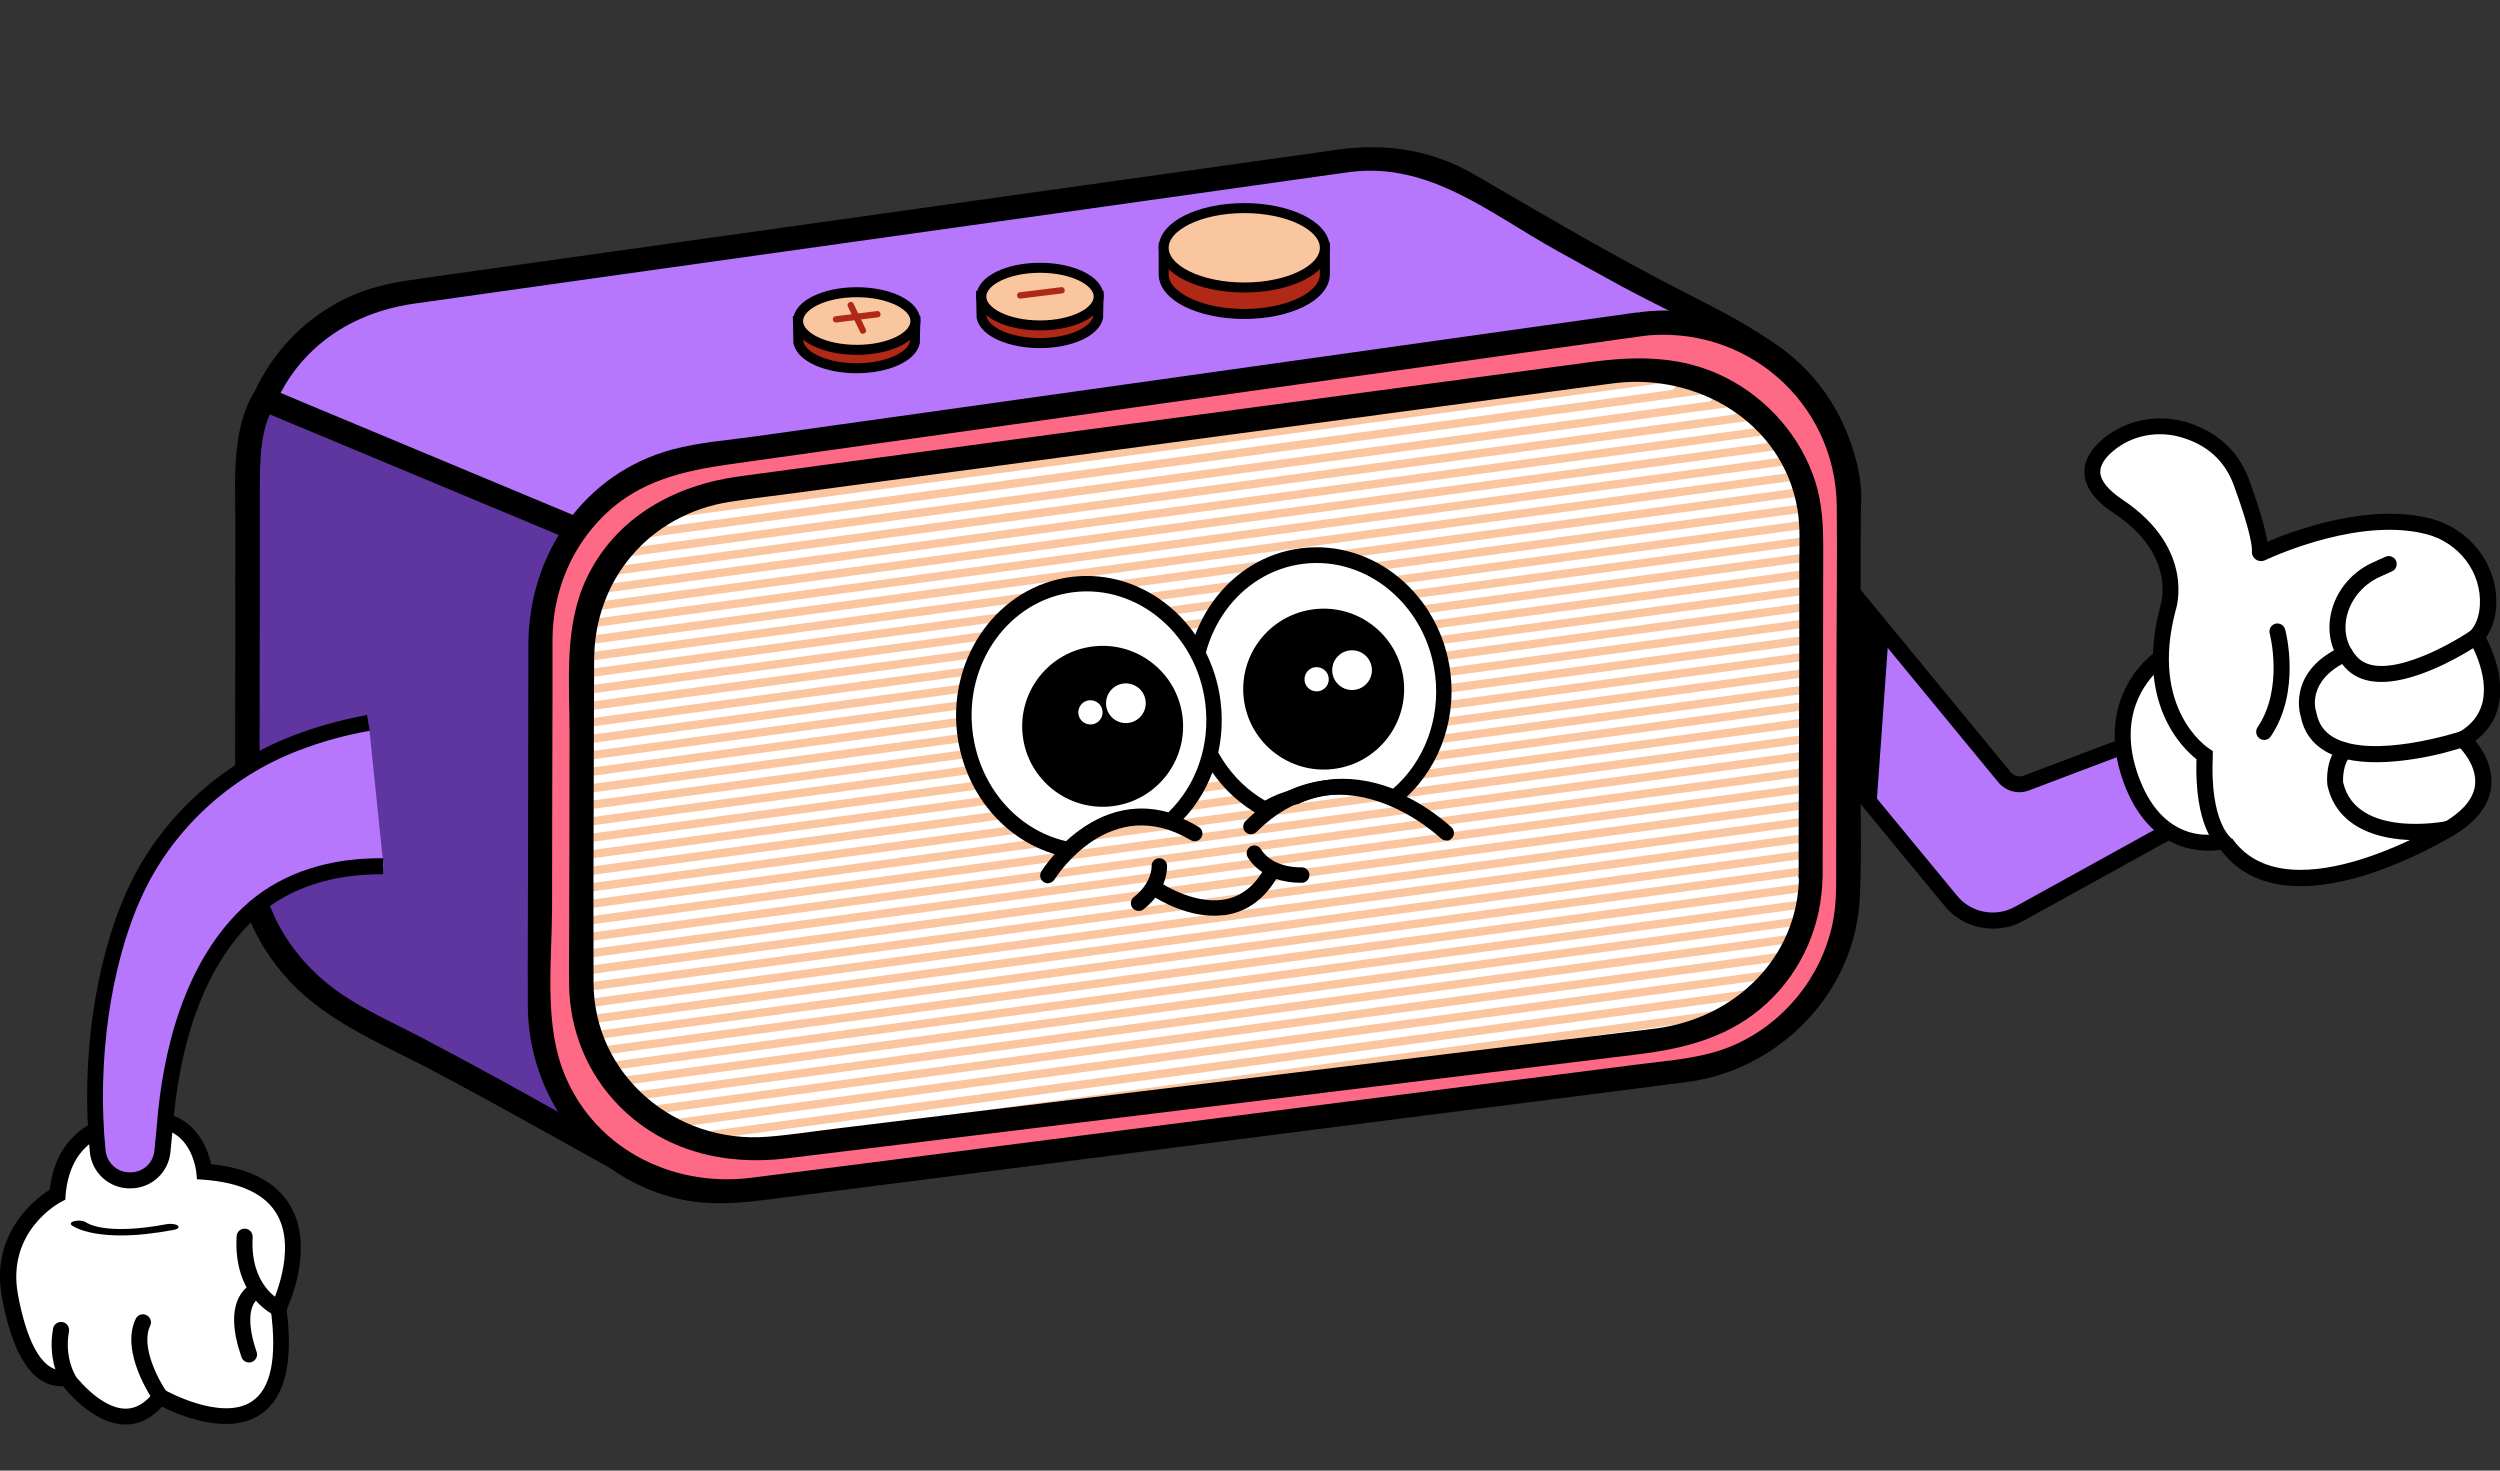 <?xml version="1.0" encoding="UTF-8"?>
<svg id="_圖層_62" data-name="圖層 62" xmlns="http://www.w3.org/2000/svg" viewBox="0 0 170 100">
  <rect x="0" y="0" width="170" height="100" fill="#333333" stroke="none"/>
  <defs>
    <style>
      .cls-1 {
        fill: #fe6a86;
      }

      .cls-2 {
        fill: #fff;
      }

      .cls-3, .cls-4 {
        fill: #f9c6a0;
      }

      .cls-3, .cls-5 {
        stroke: #000;
        stroke-miterlimit: 10;
        stroke-width: .68px;
      }

      .cls-6 {
        fill: #b677fd;
      }

      .cls-7 {
        fill: none;
        stroke: #fff;
        stroke-linecap: round;
        stroke-linejoin: round;
        stroke-width: .55px;
      }

      .cls-8, .cls-5 {
        fill: #af2916;
      }

      .cls-9 {
        fill: #5f35a0;
      }
    </style>
  </defs>
  <g>
    <path class="cls-6" d="M150.71,48.36l-12.93,4.9c-.52.2-1.11.04-1.46-.39l-11.15-13.55c-1.44-1.75-4.02-2-5.76-.56-1.74,1.44-1.99,4.02-.55,5.76,1.09,1.32,9.8,11.89,13.81,16.75,1.13,1.37,3.07,1.74,4.63.88,4.81-2.66,14.3-7.89,15.77-8.72,2.98-1.76.93-6.21-2.35-5.07Z"/>
    <path d="M136.54,63.02c-1.55.39-3.24-.13-4.3-1.41l-7-8.49c-3.22-3.9-6.2-7.52-6.81-8.26-.79-.96-1.16-2.16-1.04-3.39.12-1.23.71-2.35,1.67-3.13.96-.79,2.16-1.16,3.4-1.04,1.23.12,2.35.71,3.13,1.67l11.15,13.55c.21.25.55.34.85.23l12.95-4.9c2.01-.7,3.58.41,4.19,1.74.61,1.32.44,3.24-1.39,4.32-1.03.58-5.79,3.2-10.38,5.74-2,1.1-3.92,2.16-5.4,2.98-.33.18-.67.31-1.01.4ZM121.14,38.47c-.5.13-.98.36-1.39.7-.73.6-1.18,1.45-1.27,2.4-.09.94.19,1.86.79,2.6.61.74,3.59,4.36,6.81,8.25l7,8.49c.96,1.17,2.62,1.48,3.94.75,1.48-.82,3.4-1.88,5.4-2.98,4.38-2.42,9.35-5.16,10.37-5.73,1.24-.73,1.37-1.99.94-2.92-.43-.92-1.47-1.64-2.84-1.17l-12.92,4.89c-.74.28-1.57.06-2.08-.55l-11.15-13.55c-.6-.73-1.45-1.19-2.4-1.28-.41-.04-.82,0-1.21.09Z"/>
  </g>
  <g>
    <path class="cls-2" d="M146.94,44.73s-4.01,2.65-2.06,8.16c1.95,5.51,6.27,4.3,6.27,4.3l.25-5.95-4.46-6.52Z"/>
    <path d="M151.28,57.73c-.27.07-4.88,1.12-6.92-4.65-1.07-3.04-.41-5.26.34-6.6.81-1.45,1.89-2.17,1.94-2.2l.45-.3,4.87,7.11-.28,6.52-.38.11h-.01ZM146.82,45.52c-.91.83-2.85,3.17-1.43,7.19.75,2.11,1.93,3.41,3.5,3.88.71.21,1.34.19,1.73.15l.23-5.33-4.03-5.89Z"/>
    <path class="cls-2" d="M149.91,51.36s-4.37-2.82-2.5-9.95c0,0,1.36-3.84-3.38-6.98-2.61-1.73-1.84-3.22-.63-4.21,1.39-1.13,3.26-1.5,4.98-1.02,1.5.41,3.22,1.38,4.04,3.62,1.2,3.28,1.29,4.37,1.26,4.71,0,.06.06.1.11.08.99-.46,6.77-2.99,11.34-1.82,2.45.63,4.2,2.87,4.06,5.4-.04.76-.26,1.52-.8,2.11,0,0,2.95,4.76-.91,6.98,0,0,3.55,3.17-.68,5.92,0,0-11.08,6.95-15.34,1.27,0,0-1.77-1.06-1.54-6.11Z"/>
    <path d="M159.8,59.8c-3.18.8-6.64.78-8.73-1.93-.43-.33-1.85-1.75-1.71-6.24-.97-.77-4.18-3.87-2.47-10.36v-.04c.06-.14,1.15-3.49-3.16-6.34-1.27-.84-1.94-1.75-1.99-2.69-.04-.84.4-1.65,1.32-2.4,1.51-1.23,3.55-1.65,5.47-1.13,2.15.59,3.68,1.96,4.41,3.96.68,1.87,1.1,3.3,1.24,4.21,1.93-.82,6.94-2.64,11.09-1.58,2.74.71,4.62,3.21,4.47,5.96-.05.84-.28,1.55-.69,2.13.41.79,1.31,2.8.83,4.72-.23.93-.76,1.71-1.56,2.31.5.61,1.19,1.7,1.09,3-.09,1.24-.87,2.34-2.31,3.27-.26.16-3.58,2.21-7.29,3.15ZM147.93,41.56c-1.73,6.62,2.11,9.23,2.28,9.34l.26.17v.31c-.22,4.53,1.25,5.61,1.26,5.62l.09.05.06.09c3.91,5.21,14.51-1.34,14.62-1.41,1.13-.73,1.74-1.55,1.81-2.43.11-1.41-1.19-2.61-1.21-2.62l-.56-.5.65-.38c.87-.5,1.39-1.16,1.61-2,.49-1.95-.87-4.19-.89-4.22l-.22-.35.28-.3c.4-.44.62-1.03.66-1.77.13-2.23-1.41-4.27-3.65-4.84-4.36-1.12-9.91,1.29-10.97,1.78-.2.09-.44.07-.62-.06-.18-.13-.28-.35-.26-.57.01-.15.02-1.05-1.23-4.47-.61-1.68-1.85-2.79-3.67-3.29-1.58-.43-3.26-.09-4.49.92-.63.52-.94,1.02-.92,1.5.03.57.55,1.2,1.5,1.84,2.61,1.73,3.46,3.68,3.71,5.02.26,1.37-.04,2.39-.1,2.57ZM154.21,37.57s0,0,0,0c0,0,0,0,0,0Z"/>
    <path d="M163.62,46.14c-1.55.39-3.11.37-4.12-.71-.86-.92-1.22-2.08-1.06-3.34.22-1.67,1.34-3.14,2.93-3.85l.84-.38c.27-.12.6,0,.72.27.12.27,0,.6-.27.72l-.84.38c-1.24.56-2.12,1.71-2.3,3-.12.94.14,1.77.77,2.45,1.63,1.75,6.16-.73,7.77-1.83.25-.17.59-.11.76.14.17.25.11.59-.14.76-.16.11-2.6,1.77-5.07,2.39Z"/>
    <path d="M166.3,51.17c-2.05.52-5.96,1.23-8.2-.1-.89-.53-1.45-1.32-1.65-2.35-.13-.43-.75-3.13,2.77-4.76.27-.13.6,0,.72.26.13.27,0,.6-.26.72-2.88,1.34-2.21,3.38-2.18,3.46v.04s.02.04.02.04c.14.73.51,1.27,1.13,1.64,2.65,1.57,8.58-.36,8.64-.38.29-.1.59.06.69.35.09.29-.06.59-.35.69-.07.02-.58.19-1.34.38Z"/>
    <path d="M166.64,56.9s-.01,0-.02,0c-2.51.52-7.49.46-8.36-3.51v-.07c-.03-.18-.13-1.76.81-2.67.22-.21.56-.2.77.01.21.22.2.56-.01.77-.47.45-.52,1.41-.5,1.76.89,3.87,7,2.66,7.07,2.64.29-.06.58.13.64.42.06.29-.12.57-.4.64Z"/>
    <path d="M154.1,50.3c-.15.04-.31.01-.44-.08-.25-.17-.31-.51-.15-.76,1.8-2.65.84-6.35.83-6.38-.08-.29.1-.59.39-.67h0c.29-.07.58.1.66.39.05.17,1.09,4.22-.98,7.28-.08.12-.19.19-.32.22Z"/>
  </g>
  <path d="M128.44,42.99c-1.04-1.56-1.88-2.82-2.3-3.45,0,0-7.68,6.31-7.68,6.31,1.25,1.25,5.56,5.52,9.13,9.06l.85-11.92Z"/>
  <g>
    <path class="cls-6" d="M125.7,34.46l-19.15-10.52-.76-.42v.51s-.05,25.31-.05,25.31c-.01,6.24-4.65,11.5-10.84,12.29l-52.37,6.7h0s-4.89.63-4.89.63l.03.02,4.22,2.32v7.43l-7.98-4.42c-3.07-1.7-6.17-3.32-9.29-4.92-2.3-1.18-3.92-2.6-5.07-4.05-1.06-1.31-1.86-2.84-2.32-4.52-.37-1.31-.44-2.37-.45-2.91,0-.07,0-.13,0-.18,0-.14,0-.22,0-.22l.05-25.27v-.04c0-1.77.38-3.46,1.06-4.99.23-.52.5-1.03.8-1.51.42-.68.91-1.32,1.45-1.91h0c1.84-1.98,4.33-3.37,7.16-3.82.07-.01.14-.02.21-.03l64.13-9.01c2.97-.42,5.82.25,8.16,1.68,2.04,1.24,4.08,2.46,6.17,3.62l2.59,1.44c3.07,1.7,6.17,3.32,9.29,4.92,8.39,4.31,7.83,11.88,7.83,11.88Z"/>
    <path d="M126.12,33.75c-5.8-3.19-11.61-6.38-17.41-9.57-.83-.46-1.66-.91-2.49-1.37-.54-.3-1.23.07-1.23.71-.02,6.58-.02,13.16-.04,19.73,0,2.63.29,5.51-.19,8.11-.92,5.04-5.03,8.78-10.06,9.48-5.49.76-11,1.41-16.5,2.11-8.46,1.08-16.92,2.17-25.39,3.25-2.8.36-5.6.72-8.39,1.07-.58.07-1.16.15-1.73.22-.04,0-.08.01-.12.02-.47.06.13-.02-.15.02-.89.11-1.78.23-2.67.34l-2.08.27c-.74.09-1.19,1.09-.41,1.52,1.41.78,2.83,1.56,4.25,2.33l-.4-.71v7.43l1.23-.71c-2.23-1.24-4.46-2.47-6.69-3.71-1.27-.7-2.53-1.4-3.81-2.09-2.74-1.47-5.67-2.73-8.29-4.42-3.65-2.35-5.94-6.18-5.91-10.56.01-2.01,0-4.03.01-6.04.01-5.87.02-11.73.03-17.6,0-3.27.58-6.36,2.81-8.94,2.01-2.32,4.73-3.58,7.72-4,9.43-1.34,18.86-2.65,28.29-3.98,10.97-1.54,21.95-3.08,32.92-4.63.81-.11,1.63-.24,2.44-.34,5.37-.66,9.5,2.85,13.93,5.31,1.5.83,2.99,1.66,4.5,2.48,2.78,1.5,5.73,2.81,8.42,4.46,3.18,1.96,5.56,5.11,6.11,8.85.08.53.13,1.09.09,1.63-.07,1.05,1.56,1.05,1.64,0,.14-2.1-.57-4.35-1.53-6.18-2.51-4.79-7.48-6.76-12.01-9.16s-8.53-4.75-12.75-7.21c-2.87-1.67-5.98-2.15-9.24-1.7-9.92,1.39-19.84,2.79-29.77,4.18-10.86,1.53-21.72,3.05-32.57,4.58-1.59.22-3.12.48-4.63,1.12-4.86,2.08-7.93,6.9-8.01,12.15-.07,4.87-.02,9.75-.03,14.62,0,2.89-.01,5.79-.02,8.68,0,2.46.05,4.78,1.03,7.12,2.38,5.67,8.07,7.83,13.13,10.53,2.93,1.56,5.83,3.19,8.74,4.8.87.48,1.73.96,2.6,1.44.54.3,1.23-.08,1.23-.71v-7.43c0-.28-.15-.57-.4-.71-1.42-.78-2.84-1.55-4.25-2.33l-.41,1.52c1.6-.2,3.19-.41,4.79-.61.46-.06-.09.01.25-.03.23-.03.47-.06.7-.09l7.28-.93,25.51-3.26c6.07-.78,12.14-1.55,18.21-2.33,4.17-.53,7.86-2.55,10.15-6.17,1.97-3.11,2.02-6.47,2.03-9.99.01-7.35.02-14.7.04-22.05,0-.26,0-.53,0-.79l-1.23.71c5.77,3.17,11.54,6.34,17.31,9.51.86.48,1.73.95,2.59,1.43.92.51,1.75-.9.83-1.41Z"/>
  </g>
  <g>
    <path class="cls-9" d="M37.65,68.98l4.25,2.33v7.43l-7.98-4.42c-3.07-1.7-6.17-3.32-9.29-4.92-2.3-1.18-3.92-2.6-5.07-4.05-1.06-1.31-1.86-2.84-2.32-4.52-.37-1.33-.44-2.4-.45-2.93,0-.07,0-.13,0-.18,0-.13,0-.2,0-.2v-.02l.05-25.27v-.04c0-1.77.38-3.46,1.06-4.99.01-.02.02-.04.04-.06l21.22,8.86,3.38,32.33v.02s-4.86.62-4.86.62h-.03Z"/>
    <path d="M37.24,69.69c1.42.78,2.83,1.56,4.25,2.33l-.4-.71v7.43l1.23-.71c-2.66-1.47-5.32-2.95-7.97-4.42-1.82-1-3.64-1.98-5.48-2.95s-3.77-1.82-5.5-2.96c-3.14-2.08-5.45-5.43-5.72-9.24-.17-2.32-.01-4.71,0-7.04l.02-13.01v-5.1c.01-1.91-.02-4.09,1-5.76l-.92.38c6.19,2.58,12.38,5.17,18.57,7.75.88.37,1.77.74,2.65,1.11l-.6-.79c.99,9.47,1.98,18.95,2.97,28.42.14,1.31.29,2.61.41,3.92l.82-.82c-1.63.21-3.26.42-4.89.63-1.03.13-1.04,1.77,0,1.64,1.63-.21,3.26-.42,4.89-.63.4-.05.86-.33.82-.82-.9-9.43-1.97-18.85-2.96-28.28-.14-1.36-.28-2.71-.43-4.07-.04-.4-.23-.64-.6-.79-6.19-2.58-12.38-5.17-18.57-7.75-.88-.37-1.77-.74-2.65-1.11-.33-.14-.75.09-.92.38-1.68,2.74-1.21,6.81-1.22,9.92l-.03,13.31c0,2.55-.02,5.1-.02,7.65,0,3.37,1.38,6.61,3.66,9.07,2.72,2.94,6.62,4.44,10.09,6.29,3.95,2.1,7.85,4.3,11.76,6.47.54.3,1.23-.08,1.23-.71v-7.43c0-.28-.15-.57-.4-.71-1.42-.78-2.83-1.56-4.25-2.33-.92-.51-1.75.9-.83,1.41Z"/>
  </g>
  <path class="cls-4" d="M112.96,70.71l-60.27,7.36c-6.98.85-13.16-4.35-13.15-11.07l.04-22.68c.01-5.54,4.29-10.23,10.04-11.01l60.27-8.08c7.03-.94,13.3,4.27,13.29,11.05l-.04,23.41c-.01,5.6-4.37,10.32-10.19,11.03Z"/>
  <g>
    <polyline class="cls-7" points="113.63 26.25 45.47 35.51 45.47 35.51"/>
    <line class="cls-7" x1="116.17" y1="27.03" x2="43.38" y2="36.91"/>
    <line class="cls-7" x1="117.85" y1="27.92" x2="42.07" y2="38.21"/>
    <line class="cls-7" x1="119.13" y1="28.87" x2="41.14" y2="39.46"/>
    <polyline class="cls-7" points="40.47 40.67 40.47 40.67 120.15 29.85"/>
    <line class="cls-7" x1="120.97" y1="30.86" x2="39.99" y2="41.86"/>
    <line class="cls-7" x1="121.64" y1="31.89" x2="39.67" y2="43.02"/>
    <line class="cls-7" x1="122.16" y1="32.94" x2="39.48" y2="44.17"/>
    <line class="cls-7" x1="122.55" y1="34.01" x2="39.43" y2="45.3"/>
    <line class="cls-7" x1="122.83" y1="35.1" x2="39.43" y2="46.42"/>
    <line class="cls-7" x1="122.99" y1="36.2" x2="39.42" y2="47.54"/>
    <line class="cls-7" x1="123.03" y1="37.31" x2="39.42" y2="48.67"/>
    <line class="cls-7" x1="123.03" y1="38.44" x2="39.42" y2="49.79"/>
    <line class="cls-7" x1="123.03" y1="39.56" x2="39.42" y2="50.91"/>
    <line class="cls-7" x1="123.02" y1="40.68" x2="39.42" y2="52.03"/>
    <line class="cls-7" x1="123.02" y1="41.8" x2="39.41" y2="53.15"/>
    <line class="cls-7" x1="123.02" y1="42.92" x2="39.41" y2="54.28"/>
    <line class="cls-7" x1="123.02" y1="44.05" x2="39.41" y2="55.4"/>
    <line class="cls-7" x1="123.02" y1="45.17" x2="39.41" y2="56.52"/>
    <line class="cls-7" x1="123.01" y1="46.29" x2="39.41" y2="57.64"/>
    <line class="cls-7" x1="123.01" y1="47.41" x2="39.4" y2="58.76"/>
    <line class="cls-7" x1="123.01" y1="48.53" x2="39.4" y2="59.89"/>
    <line class="cls-7" x1="123.01" y1="49.65" x2="39.4" y2="61.01"/>
    <line class="cls-7" x1="123" y1="50.78" x2="39.4" y2="62.13"/>
    <line class="cls-7" x1="123" y1="51.9" x2="39.39" y2="63.25"/>
    <line class="cls-7" x1="123" y1="53.02" x2="39.39" y2="64.37"/>
    <line class="cls-7" x1="123" y1="54.14" x2="39.39" y2="65.49"/>
    <line class="cls-7" x1="123" y1="55.27" x2="39.39" y2="66.62"/>
    <line class="cls-7" x1="122.99" y1="56.39" x2="39.39" y2="67.74"/>
    <line class="cls-7" x1="122.99" y1="57.51" x2="39.42" y2="68.86"/>
    <line class="cls-7" x1="122.99" y1="58.63" x2="39.57" y2="69.96"/>
    <line class="cls-7" x1="122.99" y1="59.75" x2="39.84" y2="71.04"/>
    <polyline class="cls-7" points="40.23 72.11 40.23 72.11 122.98 60.88"/>
    <line class="cls-7" x1="122.89" y1="62.01" x2="40.74" y2="73.16"/>
    <line class="cls-7" x1="122.67" y1="63.16" x2="41.39" y2="74.2"/>
    <line class="cls-7" x1="122.31" y1="64.33" x2="42.21" y2="75.21"/>
    <line class="cls-7" x1="121.78" y1="65.53" x2="43.21" y2="76.19"/>
    <polyline class="cls-7" points="44.48 77.14 121.04 66.75 121.04 66.75"/>
    <line class="cls-7" x1="120.02" y1="68.01" x2="46.12" y2="78.04"/>
    <polyline class="cls-7" points="48.57 78.83 118.54 69.33 118.54 69.33"/>
  </g>
  <g>
    <path class="cls-1" d="M111.57,22.03l-64.13,9.01c-6.12.86-10.68,6.09-10.69,12.27l-.05,25.29c-.01,7.49,6.56,13.29,13.99,12.34l64.13-8.2c6.19-.79,10.83-6.05,10.84-12.29l.05-26.09c.01-7.55-6.66-13.37-14.14-12.32ZM123.15,59.68c-.01,5.6-4.37,10.31-10.19,11.03l-60.27,7.36c-6.98.85-13.16-4.35-13.15-11.07l.04-22.68c.01-5.54,4.29-10.23,10.04-11.01l60.27-8.08c7.03-.94,13.3,4.27,13.29,11.05l-.04,23.41Z"/>
    <g>
      <path d="M111.35,21.24c-5.64.79-11.28,1.59-16.92,2.38-10.42,1.47-20.85,2.93-31.27,4.4l-11.7,1.64c-1.9.27-3.9.41-5.76.91-5.99,1.62-9.74,7.12-9.77,13.2-.01,4.19-.02,8.38-.02,12.57s-.03,8.01-.02,12.01c.01,6.23,4.19,11.86,10.38,13.2,2.56.56,5.03.13,7.58-.19,3.68-.47,7.36-.94,11.04-1.41,10.38-1.33,20.77-2.66,31.15-3.99,6.24-.8,12.48-1.57,18.71-2.39s11.44-6.07,11.72-12.59c.15-3.32.02-6.68.03-10,0-4.83.02-9.67.03-14.5,0-1.28.05-2.58-.11-3.86-.45-3.46-2.28-6.64-5.05-8.77s-6.31-3.07-9.8-2.63c-1.03.13-1.04,1.77,0,1.64,7.06-.89,13.27,4.45,13.33,11.59.03,3.53-.01,7.06-.02,10.6,0,4.54-.02,9.09-.02,13.63,0,1.39.04,2.77-.25,4.14-.78,3.67-3.33,6.79-6.78,8.28-2.02.87-4.28,1-6.44,1.28l-10.75,1.37c-10.04,1.28-20.08,2.57-30.11,3.85-6.49.83-12.98,1.68-19.47,2.49-5.51.69-10.95-2.15-12.86-7.53-1.17-3.3-.67-7.36-.66-10.79,0-4.89.02-9.78.03-14.67,0-1.22,0-2.45,0-3.67.03-3.16,1.23-6.14,3.49-8.37,2.43-2.38,5.43-3.05,8.63-3.5l9.46-1.33,29.61-4.16c7.29-1.02,14.58-2.05,21.87-3.07.39-.05.77-.11,1.16-.16,1.04-.15.6-1.72-.43-1.58Z"/>
      <path d="M122.33,59.68c-.1,5.49-4.4,9.56-9.69,10.25-2.03.26-4.07.5-6.11.75-8.6,1.05-17.21,2.1-25.81,3.15-8.03.98-16.05,1.96-24.08,2.94-1.49.18-2.98.42-4.48.53-6.19.49-11.78-4.16-11.8-10.47-.03-7.31.03-14.62.04-21.94.01-5.49,3.77-9.92,9.25-10.77,1.53-.24,3.07-.41,4.6-.62,8.25-1.11,16.51-2.21,24.76-3.32l25.3-3.39c1.81-.24,3.62-.5,5.44-.73,5.68-.72,11.49,2.68,12.48,8.58.19,1.15.13,2.35.12,3.51v5.79c-.02,4.42-.03,8.84-.04,13.25v2.48c0,1.05,1.63,1.05,1.63,0,.01-7.42.03-14.83.04-22.25,0-1.58-.05-3.14-.54-4.67-.97-3.04-3.21-5.6-6.04-7.05-3-1.53-6.09-1.51-9.31-1.07-7.52,1.01-15.04,2.02-22.57,3.03-9.27,1.24-18.54,2.49-27.81,3.73l-7.42,1c-4.4.59-8.44,2.78-10.41,6.95-1.55,3.27-1.15,7.07-1.15,10.59,0,4.67-.02,9.34-.03,14.01,0,1.01-.02,2.03,0,3.04.04,3.07,1.22,5.99,3.37,8.19,3.04,3.11,7.21,4.11,11.41,3.6l20.64-2.52c9.47-1.16,18.94-2.31,28.4-3.47l8.81-1.08c3.28-.4,6.36-1.18,8.87-3.53,2.36-2.21,3.68-5.28,3.73-8.51.02-1.05-1.62-1.05-1.64,0Z"/>
    </g>
  </g>
  <path class="cls-5" d="M61.33,21.83c-.73-.44-1.84-.72-3.08-.72s-2.35.28-3.08.72h-.91l.03,1.47c.22.98,1.91,1.74,3.96,1.74s3.74-.76,3.96-1.74l.03-1.47h-.91Z"/>
  <path class="cls-5" d="M73.79,20.12c-.73-.44-1.84-.72-3.08-.72s-2.35.28-3.08.72h-.91l.03,1.47c.22.98,1.91,1.74,3.96,1.74s3.74-.76,3.96-1.74l.03-1.47h-.91Z"/>
  <ellipse class="cls-3" cx="58.26" cy="21.83" rx="3.99" ry="1.96"/>
  <ellipse class="cls-3" cx="70.72" cy="20.17" rx="3.99" ry="1.96"/>
  <path class="cls-5" d="M88.69,16.85c-1-.55-2.46-.9-4.08-.9s-3.08.35-4.08.9h-1.4v1.8c0,1.49,2.45,2.7,5.48,2.7s5.48-1.21,5.48-2.7v-1.8h-1.4Z"/>
  <ellipse class="cls-3" cx="84.61" cy="16.85" rx="5.48" ry="2.7"/>
  <rect class="cls-8" x="69.15" y="19.69" width="3.26" height=".43" rx=".19" ry=".19" transform="translate(-1.91 8.86) rotate(-7.06)"/>
  <rect class="cls-8" x="56.63" y="21.32" width="3.26" height=".43" rx=".19" ry=".19" transform="translate(-2.21 7.33) rotate(-7.06)"/>
  <rect class="cls-8" x="57.1" y="21.39" width="2.34" height=".43" rx=".19" ry=".19" transform="translate(52.56 -40.27) rotate(64.39)"/>
  <path class="cls-2" d="M3.9,81.23s-4.12,2.11-3.23,6.89c.88,4.78,2.5,5.8,3.86,5.56,0,0,3.57,4.97,6.38,1.28,0,0,9.6,5.52,8.04-6,0,0,4.29-8.61-5.06-9.3,0,0-.3-3.03-2.85-3.44-2.55-.42-6.73.19-7.13,5Z"/>
  <path d="M8.54,96.87s-.03,0-.04,0c-1.95-.03-3.65-1.91-4.22-2.61-1.44.07-3.22-1.01-4.15-6.04-.81-4.38,2.3-6.72,3.25-7.32.2-1.75.9-3.11,2.09-4.03,2.06-1.61,4.84-1.31,5.65-1.18,2.08.34,2.97,2.22,3.23,3.47,2.67.28,4.49,1.25,5.42,2.88,1.53,2.69.08,6.22-.28,7.01.47,3.63-.13,6.03-1.77,7.13-.71.48-1.54.65-2.37.65-1.76,0-3.54-.78-4.33-1.18-.73.81-1.57,1.22-2.49,1.22ZM4.77,93.09l.2.28s1.75,2.39,3.55,2.42c.72.01,1.36-.37,1.95-1.14l.29-.38.42.24s3.87,2.19,5.96.78c1.29-.87,1.71-2.96,1.27-6.24l-.02-.17.07-.15s1.79-3.67.38-6.14c-.79-1.39-2.47-2.18-4.99-2.37l-.46-.03-.04-.46c-.01-.11-.29-2.62-2.39-2.96-.69-.11-3.09-.38-4.8.96-1,.78-1.57,1.97-1.7,3.55l-.02.3-.27.14c-.16.08-3.74,2.01-2.95,6.31.66,3.55,1.8,5.37,3.23,5.13l.34-.06ZM3.9,81.23h0,0Z"/>
  <path d="M4.59,94.24c-.19,0-.37-.1-.47-.27-.04-.06-.9-1.56-.51-3.63.05-.3.34-.49.64-.44.3.05.49.34.44.64-.31,1.68.37,2.87.38,2.88.15.26.07.59-.19.75-.09.05-.18.08-.28.08Z"/>
  <path d="M10.9,95.51c-.17,0-.34-.08-.45-.23-.09-.14-2.31-3.34-1.22-5.6.13-.27.46-.39.73-.25.27.13.39.46.25.73-.67,1.4.59,3.72,1.13,4.5.17.25.11.59-.13.76-.1.07-.2.1-.31.1Z"/>
  <path d="M18.94,89.51c-.07,0-.14-.01-.21-.04-.12-.05-2.88-1.27-2.64-5.41.02-.3.27-.53.58-.51.3.02.53.28.51.58-.19,3.34,1.89,4.3,1.98,4.34.27.12.4.44.28.72-.09.21-.29.33-.5.33Z"/>
  <path d="M16.94,92.65c-.23,0-.44-.14-.52-.37-.6-1.73-.66-3.09-.18-4.05.39-.77.99-.98,1.06-1l.33,1.04h.02c-.44.17-1.06,1.16-.2,3.66.1.28-.05.59-.34.69-.06.02-.12.03-.18.03Z"/>
  <path d="M8.22,84.01c-.65,0-1.24-.05-1.78-.14-1.1-.2-1.52-.52-1.57-.56-.13-.11-.02-.24.25-.29.27-.05.59,0,.73.1.06.04,1.26.92,5.51.12.27-.05.6,0,.73.1.13.11.01.24-.26.29-1.34.25-2.54.38-3.6.38Z"/>
  <path class="cls-6" d="M8.82,80.27c-1.12,0-2.06-.86-2.17-1.97-.57-5.66.18-12.41,2.46-17.44,2.12-4.74,6.18-8.49,11.05-10.34,1.61-.62,3.26-1.06,4.91-1.36l1.01,9.76c-3.18-.03-6.32.75-8.75,2.85-4.08,3.54-5.65,9.41-6.08,14.75-.02.3-.1,1.03-.17,1.79-.11,1.12-1.05,1.97-2.18,1.97-.02,0-.04,0-.06,0Z"/>
  <path d="M8.89,80.81h-.07c-1.4,0-2.57-1.06-2.71-2.46-.62-6.15.34-12.94,2.5-17.72,2.16-4.83,6.3-8.7,11.35-10.62,1.56-.6,3.25-1.07,5-1.39l.19,1.07c-1.69.3-3.3.75-4.81,1.33-4.79,1.82-8.7,5.48-10.75,10.05-2.09,4.62-3.01,11.19-2.41,17.17.09.84.79,1.48,1.63,1.48h.06s0,0,0,0c.85,0,1.55-.63,1.63-1.48l.06-.62c.05-.51.1-.95.11-1.16.38-4.75,1.78-11.23,6.26-15.12,2.32-1.99,5.47-3.02,9.12-2.98v1.09c-3.39-.03-6.29.9-8.4,2.72-4.2,3.65-5.52,9.84-5.89,14.38-.02.22-.06.66-.11,1.18l-.06.62c-.14,1.4-1.31,2.46-2.72,2.46Z"/>
  <g>
    <path class="cls-2" d="M88.08,54.19c2.47-1.13,4.87-.74,6.75.03,2.35-1.87,3.7-5.03,3.29-8.4-.62-5-4.9-8.59-9.55-8.01-4.66.58-7.93,5.1-7.31,10.1.39,3.18,2.27,5.79,4.78,7.12.69-.43,1.38-.7,2.05-.84Z"/>
    <path d="M94.91,54.83l-.29-.12c-2.25-.92-4.38-.94-6.33-.04l-.05.02h-.06c-.65.15-1.28.41-1.88.78l-.26.16-.27-.14c-2.76-1.46-4.65-4.27-5.05-7.52-.65-5.28,2.83-10.08,7.77-10.69s9.49,3.19,10.14,8.47c.42,3.42-.91,6.82-3.48,8.87l-.24.19ZM90.29,53.02c1.42-.18,2.91.03,4.44.61,2.13-1.84,3.23-4.77,2.86-7.73-.58-4.71-4.61-8.1-8.97-7.56-4.36.54-7.44,4.81-6.85,9.52.35,2.8,1.93,5.24,4.25,6.58.61-.35,1.24-.59,1.9-.74.77-.35,1.57-.57,2.38-.67Z"/>
    <path d="M98.41,57.15c-.15.02-.31-.03-.43-.14h0s-1.71-1.63-4.11-2.46c-3.14-1.1-5.98-.41-8.44,2.03-.21.2-.54.2-.74,0-.2-.21-.2-.54,0-.74,3.46-3.44,7.11-3.13,9.56-2.26,2.61.92,4.39,2.62,4.46,2.69.21.2.21.53.01.74-.09.09-.2.14-.31.16Z"/>
    <path class="cls-2" d="M79.58,55.83c2.11-1.9,3.29-4.89,2.9-8.07-.62-5-4.9-8.59-9.55-8.01s-7.93,5.1-7.31,10.1c.51,4.08,3.44,7.21,7.03,7.92,1.42-1.38,3.85-2.95,6.94-1.94Z"/>
    <path d="M72.81,58.34l-.27-.05c-3.93-.78-6.92-4.14-7.45-8.37-.65-5.28,2.83-10.08,7.77-10.69,4.94-.61,9.49,3.19,10.14,8.47.4,3.24-.74,6.43-3.06,8.52l-.23.2-.29-.09c-2.81-.91-5.04.49-6.41,1.82l-.2.19ZM72.99,40.27c-4.36.54-7.44,4.81-6.85,9.52.46,3.68,2.99,6.63,6.35,7.41,1.55-1.42,3.94-2.81,6.96-1.96,1.92-1.86,2.86-4.61,2.51-7.41-.58-4.71-4.61-8.1-8.97-7.56Z"/>
    <path d="M71.32,60.06c-.12.01-.24,0-.34-.08-.25-.15-.32-.48-.17-.72.04-.07,1.08-1.71,2.9-2.92,1.72-1.14,4.47-2.09,7.8-.11.25.15.33.47.18.72-.15.25-.47.33-.72.18-5.47-3.25-9.12,2.44-9.27,2.68-.09.14-.23.22-.38.24Z"/>
    <circle cx="74.98" cy="49.39" r="4.95" transform="translate(22.67 122.35) rotate(-87.73)"/>
    <circle class="cls-2" cx="76.56" cy="47.82" r="1.35"/>
    <path class="cls-2" d="M74.97,48.34c.06.45-.27.87-.72.92s-.87-.27-.92-.72.27-.87.72-.92.87.27.92.72Z"/>
    <path d="M75.65,54.82c-2.99.37-5.73-1.76-6.1-4.76s1.76-5.73,4.76-6.1,5.73,1.76,6.1,4.76-1.76,5.73-4.76,6.1ZM74.44,45c-2.42.3-4.14,2.51-3.85,4.93.3,2.42,2.51,4.14,4.93,3.85s4.14-2.51,3.85-4.93-2.51-4.14-4.93-3.85Z"/>
    <circle cx="90.01" cy="46.86" r="4.95"/>
    <path d="M90.68,52.29c-2.99.37-5.73-1.76-6.1-4.76s1.76-5.73,4.76-6.1,5.73,1.76,6.1,4.76c.37,2.99-1.76,5.73-4.76,6.1ZM89.47,42.47c-2.42.3-4.14,2.51-3.85,4.93.3,2.42,2.51,4.14,4.93,3.85s4.14-2.51,3.85-4.93-2.51-4.14-4.93-3.85Z"/>
    <path d="M83.19,62.23c-2.37.29-4.6-1.18-4.7-1.24-.24-.16-.31-.49-.14-.73.16-.24.49-.31.73-.14.04.02,2.33,1.52,4.44.99,1.05-.26,1.9-1,2.53-2.18.14-.26.45-.35.71-.22.26.14.35.45.22.71-.78,1.46-1.85,2.37-3.2,2.71-.19.05-.38.08-.57.11Z"/>
    <path d="M77.49,61.94c-.18.02-.36-.05-.48-.2-.18-.23-.14-.56.09-.74,1.25-.97,1.21-2.07,1.21-2.08-.02-.29.2-.54.49-.56.29-.02.54.2.56.49,0,.07.1,1.66-1.61,2.99-.08.06-.17.1-.26.11Z"/>
    <path d="M88.57,60.03s-.04,0-.06,0c-2.72.02-3.65-1.7-3.68-1.77-.13-.26-.03-.57.22-.71.26-.13.57-.04.71.22.03.06.71,1.23,2.75,1.21.29,0,.53.23.53.52,0,.27-.2.49-.46.53Z"/>
    <circle class="cls-2" cx="91.94" cy="45.57" r="1.35"/>
    <path class="cls-2" d="M90.35,46.09c.06.45-.27.87-.72.92s-.87-.27-.92-.72.27-.87.72-.92.87.27.92.72Z"/>
  </g>
</svg>